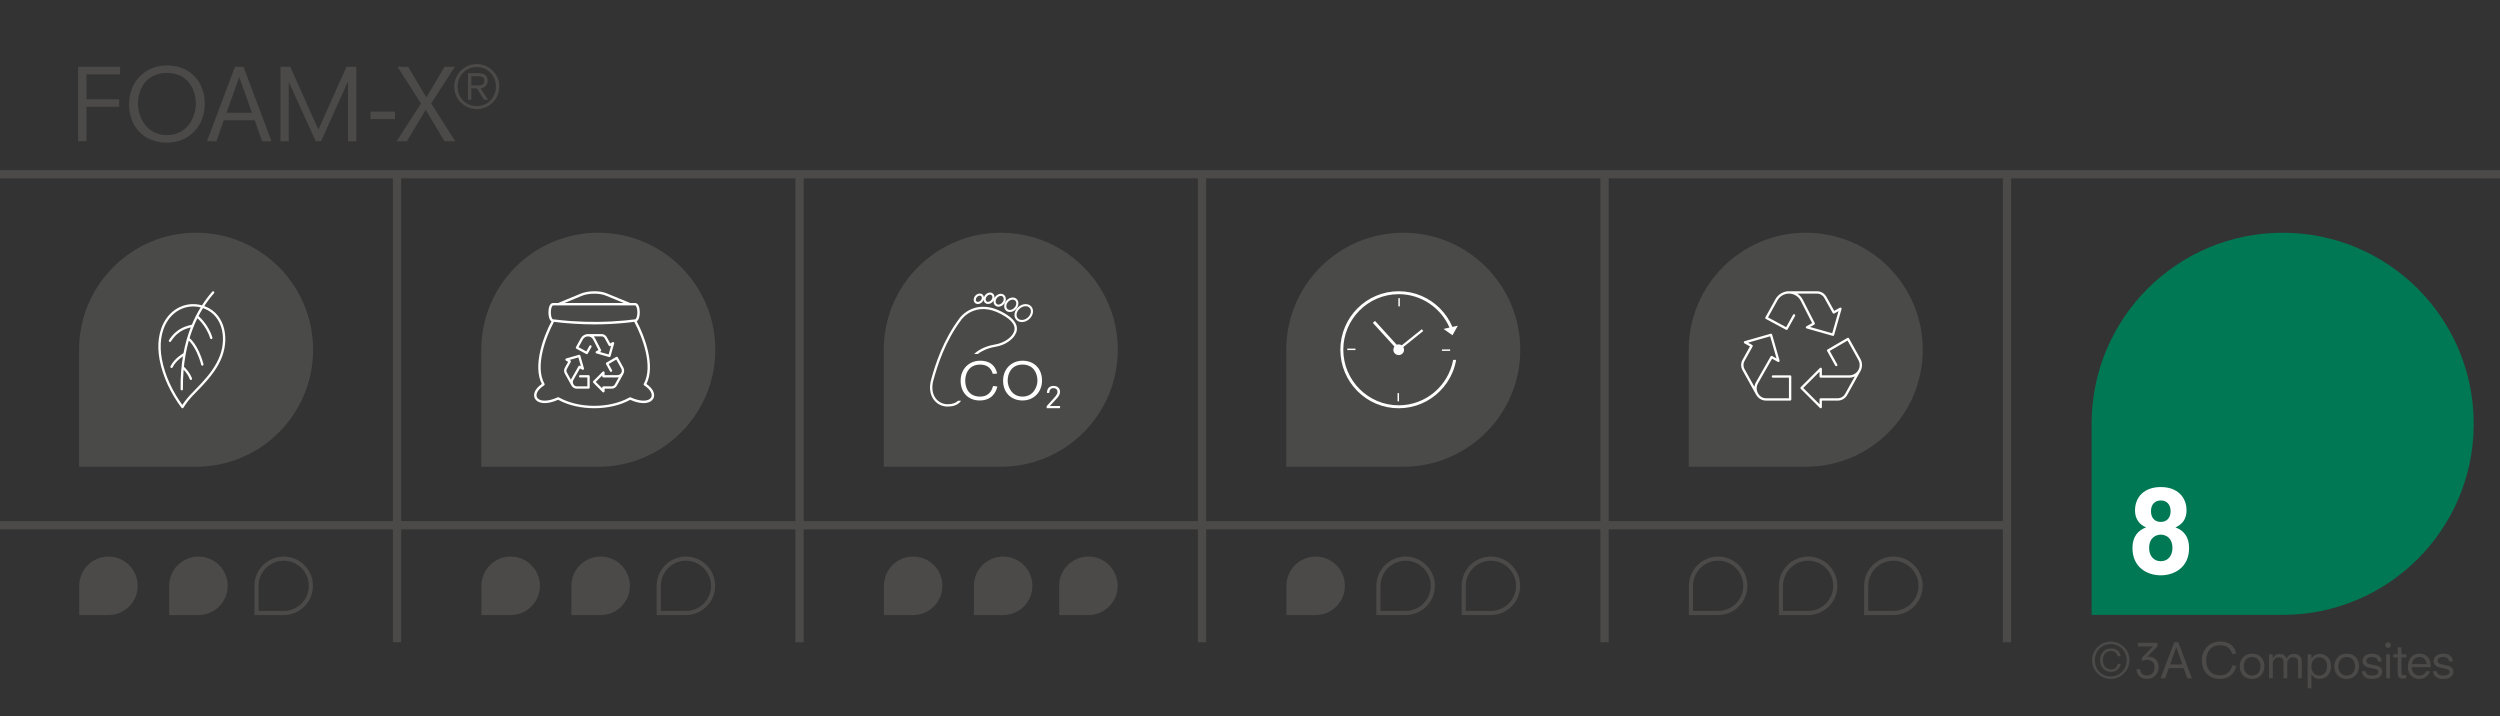 <?xml version="1.0" encoding="UTF-8"?>
<svg xmlns="http://www.w3.org/2000/svg" xmlns:xlink="http://www.w3.org/1999/xlink" id="Ebene_1" width="3840" height="1099.8" viewBox="0 0 3840 1099.8"><rect x="0" y="0" width="3840" height="1099.8" fill="#333333" stroke="none"/><defs><clipPath id="clippath"><rect width="3840" height="1099.8" fill="none"/></clipPath><clipPath id="clippath-1"><rect x="121.462" y="357.476" width="359.433" height="359.433" fill="none"/></clipPath><clipPath id="clippath-2"><rect x="739.262" y="357.49" width="359.433" height="359.433" fill="none"/></clipPath><clipPath id="clippath-3"><rect x="1975.712" y="357.49" width="359.433" height="359.433" fill="none"/></clipPath><clipPath id="clippath-4"><rect x="3212.712" y="357.512" width="586.931" height="586.931" fill="none"/></clipPath></defs><g clip-path="url(#clippath)"><path d="M-1.17,267.631h611.036M609.866,267.631h618.225M609.866,800.441V273.971M1228.091,267.631h618.225M1228.091,800.441V273.971M1846.316,267.631h618.225M1846.316,800.441V273.971M2464.541,267.631h618.225M2464.541,800.441V273.971M3082.766,267.631h758.404M3082.766,800.441V273.971M-1.17,806.781h611.036M609.866,806.781h618.225M609.866,986.497v-173.376M1228.091,806.781h618.225M1228.091,986.497v-173.376M1846.316,806.781h618.225M1846.316,986.497v-173.376M2464.541,806.781h624.565M2464.541,986.497v-173.376M3082.766,986.497v-173.376" fill="none" stroke="#4b4a49" stroke-miterlimit="10" stroke-width="12.68"/></g><path d="M120.039,102.594h64.516v11.564h-51.734v38.345h50.213v11.563h-50.213v52.952h-12.782v-114.425Z" fill="#4b4a49"/><path d="M256.375,100.464c33.627,0,58.125,22.672,58.125,59.343,0,34.54-25.106,59.343-58.125,59.343-33.627,0-58.125-22.672-58.125-59.343,0-34.541,25.106-59.343,58.125-59.343ZM256.375,112.028c-31.801,0-44.431,24.649-44.431,47.778,0,18.867,12.325,47.778,44.431,47.778s44.431-28.911,44.431-47.778c0-23.129-12.629-47.778-44.431-47.778Z" fill="#4b4a49"/><path d="M360.923,102.594h13.086l43.061,114.425h-14.455l-11.412-32.258h-47.474l-11.412,32.258h-14.455l43.062-114.425ZM367.618,118.723h-.304l-19.324,54.474h38.953l-19.325-54.474Z" fill="#4b4a49"/><path d="M430.765,102.594h15.063l43.214,96.47,43.214-96.47h15.063v114.425h-12.781v-91.296h-.304l-41.084,91.296h-8.217l-41.084-90.535h-.304v90.535h-12.781v-114.425Z" fill="#4b4a49"/><path d="M569.199,171.37h37.431v11.564h-37.431v-11.564Z" fill="#4b4a49"/><path d="M653.952,168.632l-29.062,48.387h-15.673l37.432-58.125-36.062-56.3h16.281l27.998,47.018,27.998-47.018h15.672l-36.214,56.3,36.975,58.125h-16.585l-28.758-48.387Z" fill="#4b4a49"/><path d="M732.302,98.392c19.074,0,34.599,15.525,34.599,34.599s-15.525,34.599-34.599,34.599-34.599-15.525-34.599-34.599,15.525-34.599,34.599-34.599ZM732.302,103.005c-16.678,0-29.453,12.774-29.453,29.985s12.775,29.985,29.453,29.985,29.453-12.774,29.453-29.985-12.775-29.985-29.453-29.985ZM732.391,135.829h-8.428v17.477h-5.146v-40.897h16.058c9.581,0,14.105,3.815,14.105,11.533,0,7.541-5.234,11.089-10.734,11.799l11.533,17.565h-6.21l-11.178-17.477ZM733.012,131.216c6.831,0,10.823-1.064,10.823-6.92,0-6.032-3.548-7.274-9.137-7.274h-10.735v14.194h9.049Z" fill="#4b4a49"/><g clip-path="url(#clippath-1)"><path d="M121.462,716.911h179.716c99.255,0,179.717-80.463,179.717-179.717s-80.462-179.717-179.717-179.717-179.716,80.462-179.716,179.717v179.717h0Z" fill="#4a4a49"/></g><path d="M279.202,597.789c-1.128-78.697,26.796-124.058,48.157-148.609M308.426,470.381c-19.958-5.039-39.989,3.246-51.587,20.08-12.23,17.75-13.817,40.581-10.007,61.259,4.844,26.293,17.424,52.208,33.421,73.554,7.543-13.106,19.344-23.461,29.545-34.413,12.142-13.038,23.442-27.187,29.762-44.063,11.145-29.765,3.347-67.711-31.134-76.416h0ZM295.759,500.252c-8.08,2.491-22.275,3.943-34.725,23.232M283.468,543.611s-14.137,7.69-19.967,19.822M289.099,519.933s13.521,9.295,21.695,39.928M280.698,564.091s8.401,6.903,12.51,17.715M302.62,485.884s15.363,11.94,21.91,33.176" fill="none" stroke="#fff" stroke-linecap="round" stroke-linejoin="round" stroke-width="3.623"/><g clip-path="url(#clippath-2)"><path d="M379.829,716.924h179.716c99.255,0,179.717-80.463,179.717-179.717s-80.462-179.717-179.717-179.717-179.716,80.462-179.716,179.717v179.717h0Z" fill="#4a4a49"/><path d="M739.262,716.924h179.716c99.255,0,179.717-80.463,179.717-179.717s-80.462-179.717-179.717-179.717-179.716,80.462-179.716,179.717v179.717h0Z" fill="#4a4a49"/></g><path d="M992.942,589.776c13.999-27.701-2.166-72.324-14.919-96.232,3.423-2.047,4.707-8.257,4.707-13.722,0-6.657-1.898-14.428-7.247-14.428h-7.618l-36.034-14.849c-10.589-4.43-28.407-4.233-39.722.45l-34.854,14.399h-7.687c-5.309,0-7.191,7.771-7.191,14.428,0,5.542,1.315,11.845,4.688,13.79-12.767,23.962-28.894,68.563-14.813,96.164-12.239,8.384-13.452,17.265-10.645,22.46,3.874,7.162,16.394,10.442,35.708,1.842,15.682,8.659,35.584,12.989,55.468,12.986,19.82,0,39.62-4.302,55.178-12.915,19.216,8.513,31.683,5.22,35.547-1.919,2.808-5.184,1.613-14.062-10.566-22.454h0ZM893.532,454.461c10.347-4.281,27.229-4.486,36.871-.455.003.002.005.002.011.005l27.622,11.383h-90.969l26.466-10.933h0ZM849.569,469.142h125.914c1.661,0,3.513,4.386,3.513,10.68,0,6.29-1.852,10.677-3.75,10.693-.011.001-.023.002-.034.004-.063.002-.125-.013-.188-.004-.961.124-1.926.23-2.887.349-3.489.426-6.982.827-10.487,1.177-.894.091-1.787.188-2.682.274-26.787,2.52-54.032,2.787-81.478.861-9.162-.659-18.313-1.518-27.394-2.66-.106-.014-.207.004-.312.008-.072-.009-.144-.015-.216-.024-1.636,0-3.458-4.387-3.458-10.677,0-6.294,1.822-10.68,3.458-10.68h0ZM1000.227,610.441c-3.09,5.708-14.932,7.507-31.586-.09-.542-.248-1.174-.219-1.691.074-30.381,17.28-78.093,17.25-108.627-.074-.284-.16-.601-.243-.918-.243-.266,0-.53.056-.777.168-16.738,7.687-28.639,5.905-31.739.169-2.318-4.285.129-11.657,10.818-18.467.839-.537,1.114-1.638.622-2.508-14.932-26.41,1.845-71.627,14.555-95.072,10.136,1.235,20.267,2.192,30.376,2.825,10.446.67,20.905,1.032,31.303,1.068,15.489,0,31.147-.759,46.732-2.25,4.039-.381,8.057-.851,12.071-1.334.956-.115,1.916-.197,2.87-.317,12.69,23.405,29.461,68.587,14.629,95.088-.485.866-.212,1.961.624,2.497,10.632,6.815,13.051,14.183,10.736,18.464h0Z" fill="#fff"/><path d="M891.101,578.008h12.876v17.211h-18.001c-3.018,0-5.397-1.64-6.863-4.284h0c-1.408-2.542-1.393-5.637.042-8.165l10.979-19.348,5.087,2.829-5.569-19.5-19.45,5.584,4.92,2.737-6.01,10.847c-1.2,2.167-1.2,4.799,0,6.966l10.055,18.145M938.507,569.402l-6.048-10.914,14.833-8.674,8.539,15.409c1.44,2.599,1.44,5.759,0,8.359h0c-1.514,2.732-4.386,4.426-7.504,4.426h-21.46v-5.737l-5.722,5.737-8.583,8.606,8.583,8.605,5.722,5.738v-5.738h12.764c2.598,0,4.991-1.412,6.253-3.688l9.947-17.949M902.546,514.9h21.542c2.598,0,4.991,1.412,6.253,3.688l6.287,11.346,4.995-2.789-2.215,7.805-3.323,11.705-11.676-3.332-7.783-2.221,5.004-2.793-8.944-17.548c-1.833-3.597-5.522-5.86-9.551-5.86h0c-3.896,0-7.485,2.117-9.377,5.531l-7.524,13.577,15.117,8.161,5.573-10.057" fill="none" stroke="#fff" stroke-linecap="round" stroke-linejoin="round" stroke-width="3.623"/><path d="M1357.487,716.923h179.716c99.255,0,179.717-80.462,179.717-179.717s-80.462-179.716-179.717-179.716-179.716,80.462-179.716,179.716v179.717h0Z" fill="#4a4a49"/><path d="M1607.677,627.045h20.584v-3.469h-15.701l10.042-10.817c3.788-4.107,5.614-7.12,5.614-10.862,0-5.112-3.514-9.174-10.087-9.174-4.884,0-9.949,2.738-10.086,10.817h3.559c.228-4.108,2.054-7.348,6.481-7.348,4.016,0,6.298,2.556,6.298,5.842,0,3.058-2.784,6.435-5.66,9.584l-11.045,12.186v3.241h0ZM1540.744,584.588c0,18.868,12.604,30.532,29.906,30.532,16.987,0,29.905-12.761,29.905-30.532,0-18.867-12.604-30.532-29.905-30.532-16.989,0-29.906,12.761-29.906,30.532h0ZM1593.509,584.588c0,9.707-6.341,24.583-22.859,24.583s-22.86-14.875-22.86-24.583c0-11.9,6.498-24.582,22.86-24.582s22.859,12.682,22.859,24.582h0ZM1531.585,573.784c-1.644-8.141-7.359-19.727-26.148-19.727-16.988,0-29.905,12.761-29.905,30.532,0,18.868,12.134,30.532,29.2,30.532,17.928,0,24.739-11.353,27.244-21.452l-6.654-.782c-2.505,9.864-8.768,16.285-19.885,16.285-17.144,0-22.859-12.84-22.859-24.583,0-11.9,6.498-24.582,22.859-24.582,8.925,0,16.518,3.758,19.494,14.248l6.654-.47h0Z" fill="#fff"/><path d="M1561.032,499.2c-1.985-5.57-6.903-10.903-14.616-15.852-24.422-15.67-42.853-13.388-54.012-8.715-12.137,5.083-18.361,13.828-18.589,14.154-25.283,33.937-37.022,70.204-43.653,94.531-3.27,11.995-1.722,22.985,4.359,30.946,4.974,6.51,12.639,10.245,21.03,10.245,8.239,0,14.578-2.251,18.837-6.69.719-.749,1.343-1.524,1.886-2.31h-4.715c-3.555,3.561-8.93,5.377-16.008,5.377-7.252,0-13.868-3.215-18.151-8.822-5.38-7.043-6.709-16.913-3.743-27.794,6.554-24.043,18.148-59.875,43.092-93.36.059-.083,5.982-8.355,17.214-13.003,15.03-6.221,32.02-3.365,50.496,8.488,7.022,4.506,11.45,9.223,13.161,14.02,1.458,4.09.889,8.201-1.692,12.219l-.067.112c-2.847,5.223-12.558,13.902-27.642,16.401-17.865,2.959-27.912,10.61-32.094,14.603h5.636c4.953-3.782,13.703-8.818,27.05-11.029,17.573-2.912,27.413-13.132,30.199-18.184,3.146-4.925,3.844-10.228,2.021-15.339h0Z" fill="#fff"/><path d="M1520.694,452.572c-1.724,0-3.677,1.03-5.069,2.853-1.17,1.533-1.738,3.415-1.52,5.036.101.752.42,1.799,1.364,2.517,1.959,1.489,5.214.524,7.258-2.152h0c1.17-1.532,1.738-3.415,1.52-5.035-.101-.752-.421-1.799-1.365-2.518-.624-.475-1.381-.701-2.188-.701h0ZM1504.96,454.137c-1.462,0-3.143.77-4.402,2.171-1.016,1.131-1.624,2.486-1.711,3.814-.077,1.182.279,2.19,1.003,2.839,1.58,1.419,4.578.772,6.545-1.417h0c1.016-1.13,1.624-2.485,1.711-3.813.077-1.182-.279-2.19-1.002-2.839-.57-.511-1.322-.754-2.144-.754h0ZM1537.262,454.504c-2.077,0-4.415,1.224-6.076,3.399-1.416,1.854-2.074,4.049-1.809,6.019.125.919.517,2.202,1.681,3.088,2.382,1.814,6.314.676,8.765-2.536,1.414-1.854,2.073-4.048,1.808-6.019-.125-.919-.517-2.202-1.682-3.088-.767-.585-1.697-.862-2.687-.862h0ZM1533.71,471.112c-1.677,0-3.286-.487-4.626-1.507-1.601-1.22-2.645-3.082-2.936-5.246-.126-.934-.113-1.894.032-2.854-.255.447-.541.881-.86,1.3-3.133,4.103-8.437,5.347-11.824,2.767-1.43-1.088-2.361-2.749-2.621-4.675-.021-.156-.037-.312-.049-.468-.435,1.179-1.114,2.304-2.004,3.295h0c-3.202,3.563-8.203,4.308-11.148,1.665-1.484-1.331-2.222-3.277-2.078-5.479.134-2.055,1.036-4.107,2.539-5.78,3.201-3.563,8.201-4.31,11.148-1.664,1.175,1.054,1.882,2.493,2.054,4.139.378-1.105.949-2.177,1.697-3.157,3.133-4.104,8.437-5.346,11.825-2.768,1.43,1.089,2.361,2.749,2.62,4.675.101.751.101,1.522.005,2.292.32-.593.691-1.17,1.112-1.722,3.54-4.639,9.52-6.052,13.331-3.153,1.601,1.22,2.645,3.083,2.936,5.247.38,2.822-.511,5.896-2.447,8.433v.001c-2.295,3.007-5.615,4.659-8.705,4.659h0ZM1555.507,460.232c-2.372,0-5.037,1.225-7.074,3.492-1.622,1.804-2.59,3.979-2.728,6.123-.129,1.998.494,3.72,1.75,4.849,2.712,2.434,7.56,1.471,10.812-2.147h0c1.621-1.805,2.59-3.98,2.729-6.123.128-1.998-.494-3.721-1.751-4.849-1.013-.908-2.324-1.344-3.738-1.344h0ZM1551.17,479.275c-2.196,0-4.274-.701-5.893-2.155-2.017-1.811-3.021-4.468-2.827-7.485.185-2.871,1.448-5.745,3.558-8.093,4.452-4.955,11.368-6.028,15.413-2.394,2.017,1.811,3.021,4.469,2.827,7.485-.185,2.871-1.448,5.745-3.557,8.093h0c-2.672,2.973-6.229,4.548-9.522,4.548h0ZM1575.38,470.357c-.137,0-.274.003-.413.007-2.948.11-5.963,1.353-8.488,3.502-5.104,4.343-6.57,11.035-3.268,14.919,1.551,1.825,3.935,2.764,6.753,2.67,2.948-.109,5.962-1.352,8.489-3.502h0c5.104-4.342,6.57-11.035,3.268-14.92-1.475-1.734-3.715-2.676-6.341-2.676h0ZM1569.544,494.723c-3.596,0-6.71-1.347-8.817-3.826-4.466-5.253-2.834-14.007,3.637-19.515,3.082-2.622,6.805-4.141,10.482-4.277,3.826-.141,7.147,1.214,9.359,3.815,4.465,5.254,2.831,14.009-3.64,19.516h0c-3.081,2.622-6.805,4.141-10.481,4.277-.181.006-.361.009-.54.009h0Z" fill="#fff"/><g clip-path="url(#clippath-3)"><path d="M1616.279,716.924h179.716c99.255,0,179.717-80.463,179.717-179.717s-80.462-179.717-179.717-179.717-179.716,80.462-179.716,179.717v179.717h0Z" fill="#4a4a49"/><path d="M1975.712,716.924h179.716c99.255,0,179.717-80.463,179.717-179.717s-80.462-179.717-179.717-179.717-179.716,80.462-179.716,179.717v179.717h0Z" fill="#4a4a49"/></g><polygon points="2081.962 537.713 2081.962 535.459 2069.373 535.459 2069.373 537.713 2081.962 537.713 2081.962 537.713" fill="#fff"/><polygon points="2146.649 616.467 2148.897 616.467 2148.897 603.839 2146.649 603.839 2146.649 616.467 2146.649 616.467" fill="#fff"/><polygon points="2214.821 538.953 2227.411 538.953 2227.411 536.699 2214.821 536.699 2214.821 538.953 2214.821 538.953" fill="#fff"/><polygon points="2150.134 457.946 2147.885 457.946 2147.885 470.574 2150.134 470.574 2150.134 457.946 2150.134 457.946" fill="#fff"/><path d="M2148.392,622.554c-46.918,0-85.089-38.287-85.089-85.348s38.171-85.348,85.089-85.348c34.859,0,64.888,21.136,78.022,51.301l-9.158,2.08,6.866,4.858,6.867,4.857,4.112-7.35,4.113-7.35-8.315,1.888c-4.511-10.666-10.956-20.246-19.16-28.476-8.227-8.251-17.806-14.731-28.475-19.256-11.046-4.686-22.778-7.062-34.871-7.062s-23.825,2.376-34.871,7.062c-10.668,4.526-20.249,11.005-28.476,19.256-8.227,8.252-14.685,17.862-19.198,28.562-4.672,11.081-7.041,22.848-7.041,34.978,0,12.13,2.369,23.898,7.041,34.978,4.512,10.7,10.971,20.31,19.198,28.562,8.227,8.252,17.807,14.731,28.476,19.256,11.046,4.686,22.778,7.063,34.871,7.063s23.825-2.377,34.871-7.063c10.668-4.526,20.248-11.004,28.475-19.256,8.227-8.252,14.686-17.862,19.198-28.562,2.653-6.289,4.562-12.801,5.717-19.475h-4.579c-7.29,39.685-42.04,69.845-83.681,69.845h0Z" fill="#fff"/><path d="M2183.898,505.627l-30.84,24.812c-1.325-.921-2.933-1.463-4.667-1.463-1.067,0-2.086.207-3.021.579l-33.377-36.648-3.319,3.041,33.12,36.365c-1.01,1.368-1.608,3.06-1.608,4.893,0,4.546,3.674,8.23,8.206,8.23,4.531,0,8.205-3.684,8.205-8.23,0-1.507-.405-2.917-1.11-4.133l30.635-24.647-2.223-2.8h0Z" fill="#fff"/><path d="M2593.937,716.923h179.716c99.255,0,179.717-80.463,179.717-179.717s-80.462-179.717-179.717-179.717-179.716,80.462-179.716,179.717v179.717h0Z" fill="#4a4a49"/><path d="M2746.683,449.159h44.211c5.331,0,10.244,2.889,12.833,7.547l12.903,23.216,10.252-5.706-4.548,15.969-6.82,23.952-23.962-6.818-15.974-4.545,10.27-5.716-18.355-35.907c-3.762-7.36-11.333-11.992-19.602-11.992h0c-7.995,0-15.36,4.332-19.243,11.318l-15.44,27.782,31.024,16.699,11.438-20.58M2820.485,560.685l-12.413-22.334,30.441-17.749,17.525,31.531c2.956,5.319,2.956,11.786,0,17.104h0c-3.107,5.59-9.002,9.057-15.4,9.057h-44.042v-11.74l-11.744,11.74-17.616,17.61,17.616,17.609,11.744,11.74v-11.74h26.196c5.331,0,10.244-2.889,12.833-7.548l20.413-36.728M2723.193,578.294h26.425v35.219h-36.944c-6.193,0-11.077-3.356-14.084-8.767h0c-2.891-5.202-2.859-11.535.085-16.707l22.533-39.59,10.442,5.79-11.431-39.902-39.918,11.426,10.098,5.6-12.335,22.195c-2.464,4.433-2.463,9.822,0,14.253l20.637,37.13" fill="none" stroke="#fff" stroke-linecap="round" stroke-linejoin="round" stroke-width="3.623"/><path d="M121.665,944.736h44.927c24.813,0,44.927-20.115,44.927-44.927s-20.114-44.927-44.927-44.927-44.927,20.114-44.927,44.927v44.927h0Z" fill="#4b4a49"/><path d="M259.872,944.736h44.927c24.812,0,44.927-20.115,44.927-44.927s-20.114-44.927-44.927-44.927-44.927,20.114-44.927,44.927v44.927h0Z" fill="#4b4a49"/><path d="M394.008,941.566h41.757c23.024,0,41.757-18.732,41.757-41.757s-18.732-41.757-41.757-41.757-41.757,18.732-41.757,41.757v41.757h0Z" fill="none" stroke="#4b4a49" stroke-width="6.34"/><path d="M739.466,944.736h44.927c24.812,0,44.927-20.115,44.927-44.927s-20.114-44.927-44.927-44.927-44.927,20.114-44.927,44.927v44.927h0Z" fill="#4b4a49"/><path d="M877.673,944.736h44.927c24.812,0,44.927-20.115,44.927-44.927s-20.114-44.927-44.927-44.927-44.927,20.114-44.927,44.927v44.927h0Z" fill="#4b4a49"/><path d="M1011.809,941.566h41.757c23.024,0,41.757-18.732,41.757-41.757s-18.732-41.757-41.757-41.757-41.757,18.732-41.757,41.757v41.757h0Z" fill="none" stroke="#4b4a49" stroke-width="6.34"/><path d="M1357.691,944.736h44.927c24.812,0,44.927-20.114,44.927-44.927s-20.114-44.927-44.927-44.927-44.927,20.115-44.927,44.927v44.927h0Z" fill="#4b4a49"/><path d="M1495.899,944.736h44.927c24.812,0,44.927-20.114,44.927-44.927s-20.114-44.927-44.927-44.927-44.927,20.115-44.927,44.927v44.927h0Z" fill="#4b4a49"/><path d="M1626.863,944.736h44.927c24.812,0,44.927-20.114,44.927-44.927s-20.114-44.927-44.927-44.927-44.927,20.115-44.927,44.927v44.927h0Z" fill="#4b4a49"/><path d="M1975.915,944.736h44.927c24.813,0,44.927-20.115,44.927-44.927s-20.114-44.927-44.927-44.927-44.927,20.114-44.927,44.927v44.927h0Z" fill="#4b4a49"/><path d="M2117.292,941.566h41.757c23.024,0,41.757-18.732,41.757-41.757s-18.732-41.757-41.757-41.757-41.757,18.732-41.757,41.757v41.757h0Z" fill="none" stroke="#4b4a49" stroke-width="6.34"/><path d="M2248.258,941.566h41.757c23.024,0,41.757-18.732,41.757-41.757s-18.732-41.757-41.757-41.757-41.757,18.732-41.757,41.757v41.757h0ZM2597.31,941.566h41.757c23.024,0,41.757-18.732,41.757-41.757s-18.732-41.757-41.757-41.757-41.757,18.732-41.757,41.757v41.757h0Z" fill="none" stroke="#4b4a49" stroke-width="6.34"/><path d="M2735.518,941.566h41.757c23.024,0,41.757-18.732,41.757-41.757s-18.732-41.757-41.757-41.757-41.757,18.732-41.757,41.757v41.757h0Z" fill="none" stroke="#4b4a49" stroke-width="6.34"/><path d="M2866.483,941.566h41.757c23.024,0,41.757-18.732,41.757-41.757s-18.732-41.757-41.757-41.757-41.757,18.732-41.757,41.757v41.757h0Z" fill="none" stroke="#4b4a49" stroke-width="6.34"/><g clip-path="url(#clippath-4)"><path d="M3212.712,944.446h293.465c162.078,0,293.467-131.391,293.467-293.467s-131.389-293.467-293.467-293.467-293.465,131.39-293.465,293.467v293.467h0Z" fill="#007853"/></g><path d="M3336.881,841.807c0,11.536-6.744,20.231-17.923,20.231s-17.923-8.695-17.923-20.231c0-16.681,11.357-20.584,17.923-20.584s17.923,3.903,17.923,20.584h0ZM3318.958,801.702c-9.228,0-15.084-6.388-15.084-16.504,0-10.115,5.856-16.504,15.084-16.504,9.228,0,15.084,6.389,15.084,16.504,0,10.116-5.856,16.504-15.084,16.504h0ZM3275.48,841.807c0,29.636,22.537,41.882,43.478,41.882s43.477-12.246,43.477-41.882c0-17.922-8.696-27.151-20.94-31.764,9.76-3.905,17.036-12.601,17.036-25.91,0-20.584-14.019-36.023-39.573-36.023s-39.574,15.439-39.574,36.023c0,13.309,7.276,22.006,17.036,25.91-12.245,4.613-20.94,13.842-20.94,31.764h0Z" fill="#fff"/><path d="M3242.13,985.463c15.812,0,28.684,12.87,28.684,28.683,0,15.813-12.871,28.684-28.684,28.684s-28.684-12.87-28.684-28.684c0-15.812,12.871-28.683,28.684-28.683ZM3242.13,989.287c-13.827,0-24.418,10.591-24.418,24.858,0,14.269,10.591,24.859,24.418,24.859s24.418-10.591,24.418-24.859c0-14.268-10.591-24.858-24.418-24.858ZM3257.428,1019.81c-1.545,7.354-7.134,12.208-14.342,12.208-10.664,0-17.357-7.869-17.357-18.019,0-10.37,6.325-17.945,17.137-17.945,7.429,0,13.533,4.266,14.562,11.988h-4.486c-.956-4.486-4.634-8.164-10.003-8.164-8.531,0-12.944,5.884-12.944,14.048,0,8.458,4.486,14.268,13.092,14.268,5.296,0,9.047-3.677,9.855-8.384h4.486Z" fill="#4b4a49"/><path d="M3290.005,1010.321l16.77-17.357h-22.947v-5.589h29.86v5.589l-15.445,15.813.147.146c.81-.146,1.766-.221,2.501-.221,7.575,0,14.783,5.223,14.783,15.813,0,9.487-6.031,18.166-17.726,18.166-14.488,0-15.886-10.224-16.475-14.489l5.737-.441c.735,6.031,3.162,9.782,10.664,9.782,7.207,0,11.62-5.296,11.62-12.209,0-7.429-5.148-11.915-11.768-11.915-3.456,0-5.663,1.177-7.281,2.428l-.441-.295v-5.222Z" fill="#4b4a49"/><path d="M3339.551,986.492h6.325l20.813,55.308h-6.986l-5.517-15.592h-22.946l-5.517,15.592h-6.987l20.814-55.308ZM3342.787,994.288h-.147l-9.341,26.33h18.828l-9.34-26.33Z" fill="#4b4a49"/><path d="M3428.472,1004.438c-2.795-9.855-9.929-13.386-18.313-13.386-15.371,0-21.476,11.915-21.476,23.094,0,11.032,5.369,23.095,21.476,23.095,10.443,0,16.327-6.031,18.681-15.298l6.252.735c-2.354,9.487-8.752,20.151-25.595,20.151-16.033,0-27.433-10.958-27.433-28.684,0-16.694,12.135-28.683,28.095-28.683,17.651,0,23.021,10.885,24.564,18.533l-6.251.441Z" fill="#4b4a49"/><path d="M3459.212,1042.829c-13.312,0-18.976-9.635-18.976-19.416,0-9.782,6.619-19.417,18.976-19.417,13.312,0,18.975,9.635,18.975,19.417,0,9.781-6.619,19.416-18.975,19.416ZM3459.212,1037.681c7.942,0,12.797-5.957,12.797-14.268s-4.854-14.269-12.797-14.269c-7.943,0-12.798,5.958-12.798,14.269s4.854,14.268,12.798,14.268Z" fill="#4b4a49"/><path d="M3529.814,1018.191c0-6.104-2.207-8.605-7.943-8.605-4.486,0-8.605,3.972-8.605,10.003v22.211h-5.736v-23.608c0-6.104-2.206-8.605-7.723-8.605-4.707,0-8.825,3.972-8.825,10.003v22.211h-5.737v-36.773h5.664v5.884h.146c1.912-3.089,4.634-6.473,11.032-6.473,6.692,0,9.193,4.486,10.149,7.208,2.133-4.192,4.928-7.208,11.253-7.208,7.943,0,12.062,4.34,12.062,12.209v25.153h-5.736v-23.608Z" fill="#4b4a49"/><path d="M3544.595,1005.026h5.737v6.398h.146c1.545-2.354,4.854-6.987,13.019-6.987,7.648,0,16.989,5.442,16.989,18.976,0,11.474-7.575,19.416-17.725,19.416-6.473,0-10.444-3.604-12.283-6.986h-.146v21.402h-5.737v-52.219ZM3562.394,1009.586c-6.104,0-12.062,4.486-12.062,14.121,0,7.723,4.56,13.974,12.282,13.974s11.694-6.472,11.694-14.121c0-9.708-5.59-13.974-11.915-13.974Z" fill="#4b4a49"/><path d="M3604.534,1042.829c-13.312,0-18.976-9.635-18.976-19.416,0-9.782,6.619-19.417,18.976-19.417,13.312,0,18.975,9.635,18.975,19.417,0,9.781-6.619,19.416-18.975,19.416ZM3604.534,1037.681c7.942,0,12.797-5.957,12.797-14.268s-4.854-14.269-12.797-14.269c-7.943,0-12.798,5.958-12.798,14.269s4.854,14.268,12.798,14.268Z" fill="#4b4a49"/><path d="M3652.484,1015.984c-.295-3.383-2.574-6.84-9.047-6.84-5.222,0-8.825,2.207-8.825,5.737s2.794,5.148,9.635,6.251c9.414,1.545,14.782,3.824,14.782,10.518,0,5.369-4.118,11.179-15.592,11.179-11.694,0-14.93-5.81-15.592-11.841h5.736c.221,3.089,2.428,6.692,9.709,6.692,5.736,0,10.075-1.985,10.002-5.736-.073-2.941-1.912-4.192-11.105-5.736-7.429-1.251-13.312-3.678-13.312-10.738,0-7.134,6.178-11.474,15.077-11.474,8.237,0,14.269,4.781,14.269,11.988h-5.736Z" fill="#4b4a49"/><path d="M3668.086,986.492c2.427,0,4.339,1.912,4.339,4.339,0,2.428-1.912,4.34-4.339,4.34-2.428,0-4.34-1.912-4.34-4.34,0-2.427,1.912-4.339,4.34-4.339ZM3665.217,1005.026h5.737v36.773h-5.737v-36.773Z" fill="#4b4a49"/><path d="M3676.027,1005.026h6.84v-10.738h5.736v10.738h7.429v4.707h-7.429v22.579c0,3.31.956,4.78,3.53,4.78,1.324,0,2.722-.073,3.824-.221v5.148c-2.059.147-4.045.221-5.81.221-4.928,0-7.281-1.912-7.281-9.268v-23.24h-6.84v-4.707Z" fill="#4b4a49"/><path d="M3732.604,1031.43c-3.162,6.987-8.458,11.399-16.916,11.399-10.296,0-17.283-7.796-17.283-18.019,0-12.356,6.767-20.814,17.578-20.814,10.443,0,17.577,6.62,17.577,19.123v1.618h-28.978c0,8.531,5.222,12.943,11.4,12.943,6.619,0,9.487-4.118,10.737-7.134l5.884.883ZM3727.383,1020.03c-.809-6.693-4.634-10.886-11.253-10.886-7.502,0-10.958,5.884-11.399,10.886h22.652Z" fill="#4b4a49"/><path d="M3761.802,1015.984c-.295-3.383-2.574-6.84-9.047-6.84-5.222,0-8.825,2.207-8.825,5.737s2.795,5.148,9.635,6.251c9.414,1.545,14.782,3.824,14.782,10.518,0,5.369-4.118,11.179-15.592,11.179-11.694,0-14.93-5.81-15.592-11.841h5.736c.221,3.089,2.428,6.692,9.708,6.692,5.737,0,10.076-1.985,10.003-5.736-.073-2.941-1.912-4.192-11.105-5.736-7.429-1.251-13.312-3.678-13.312-10.738,0-7.134,6.179-11.474,15.077-11.474,8.237,0,14.269,4.781,14.269,11.988h-5.736Z" fill="#4b4a49"/></svg>
